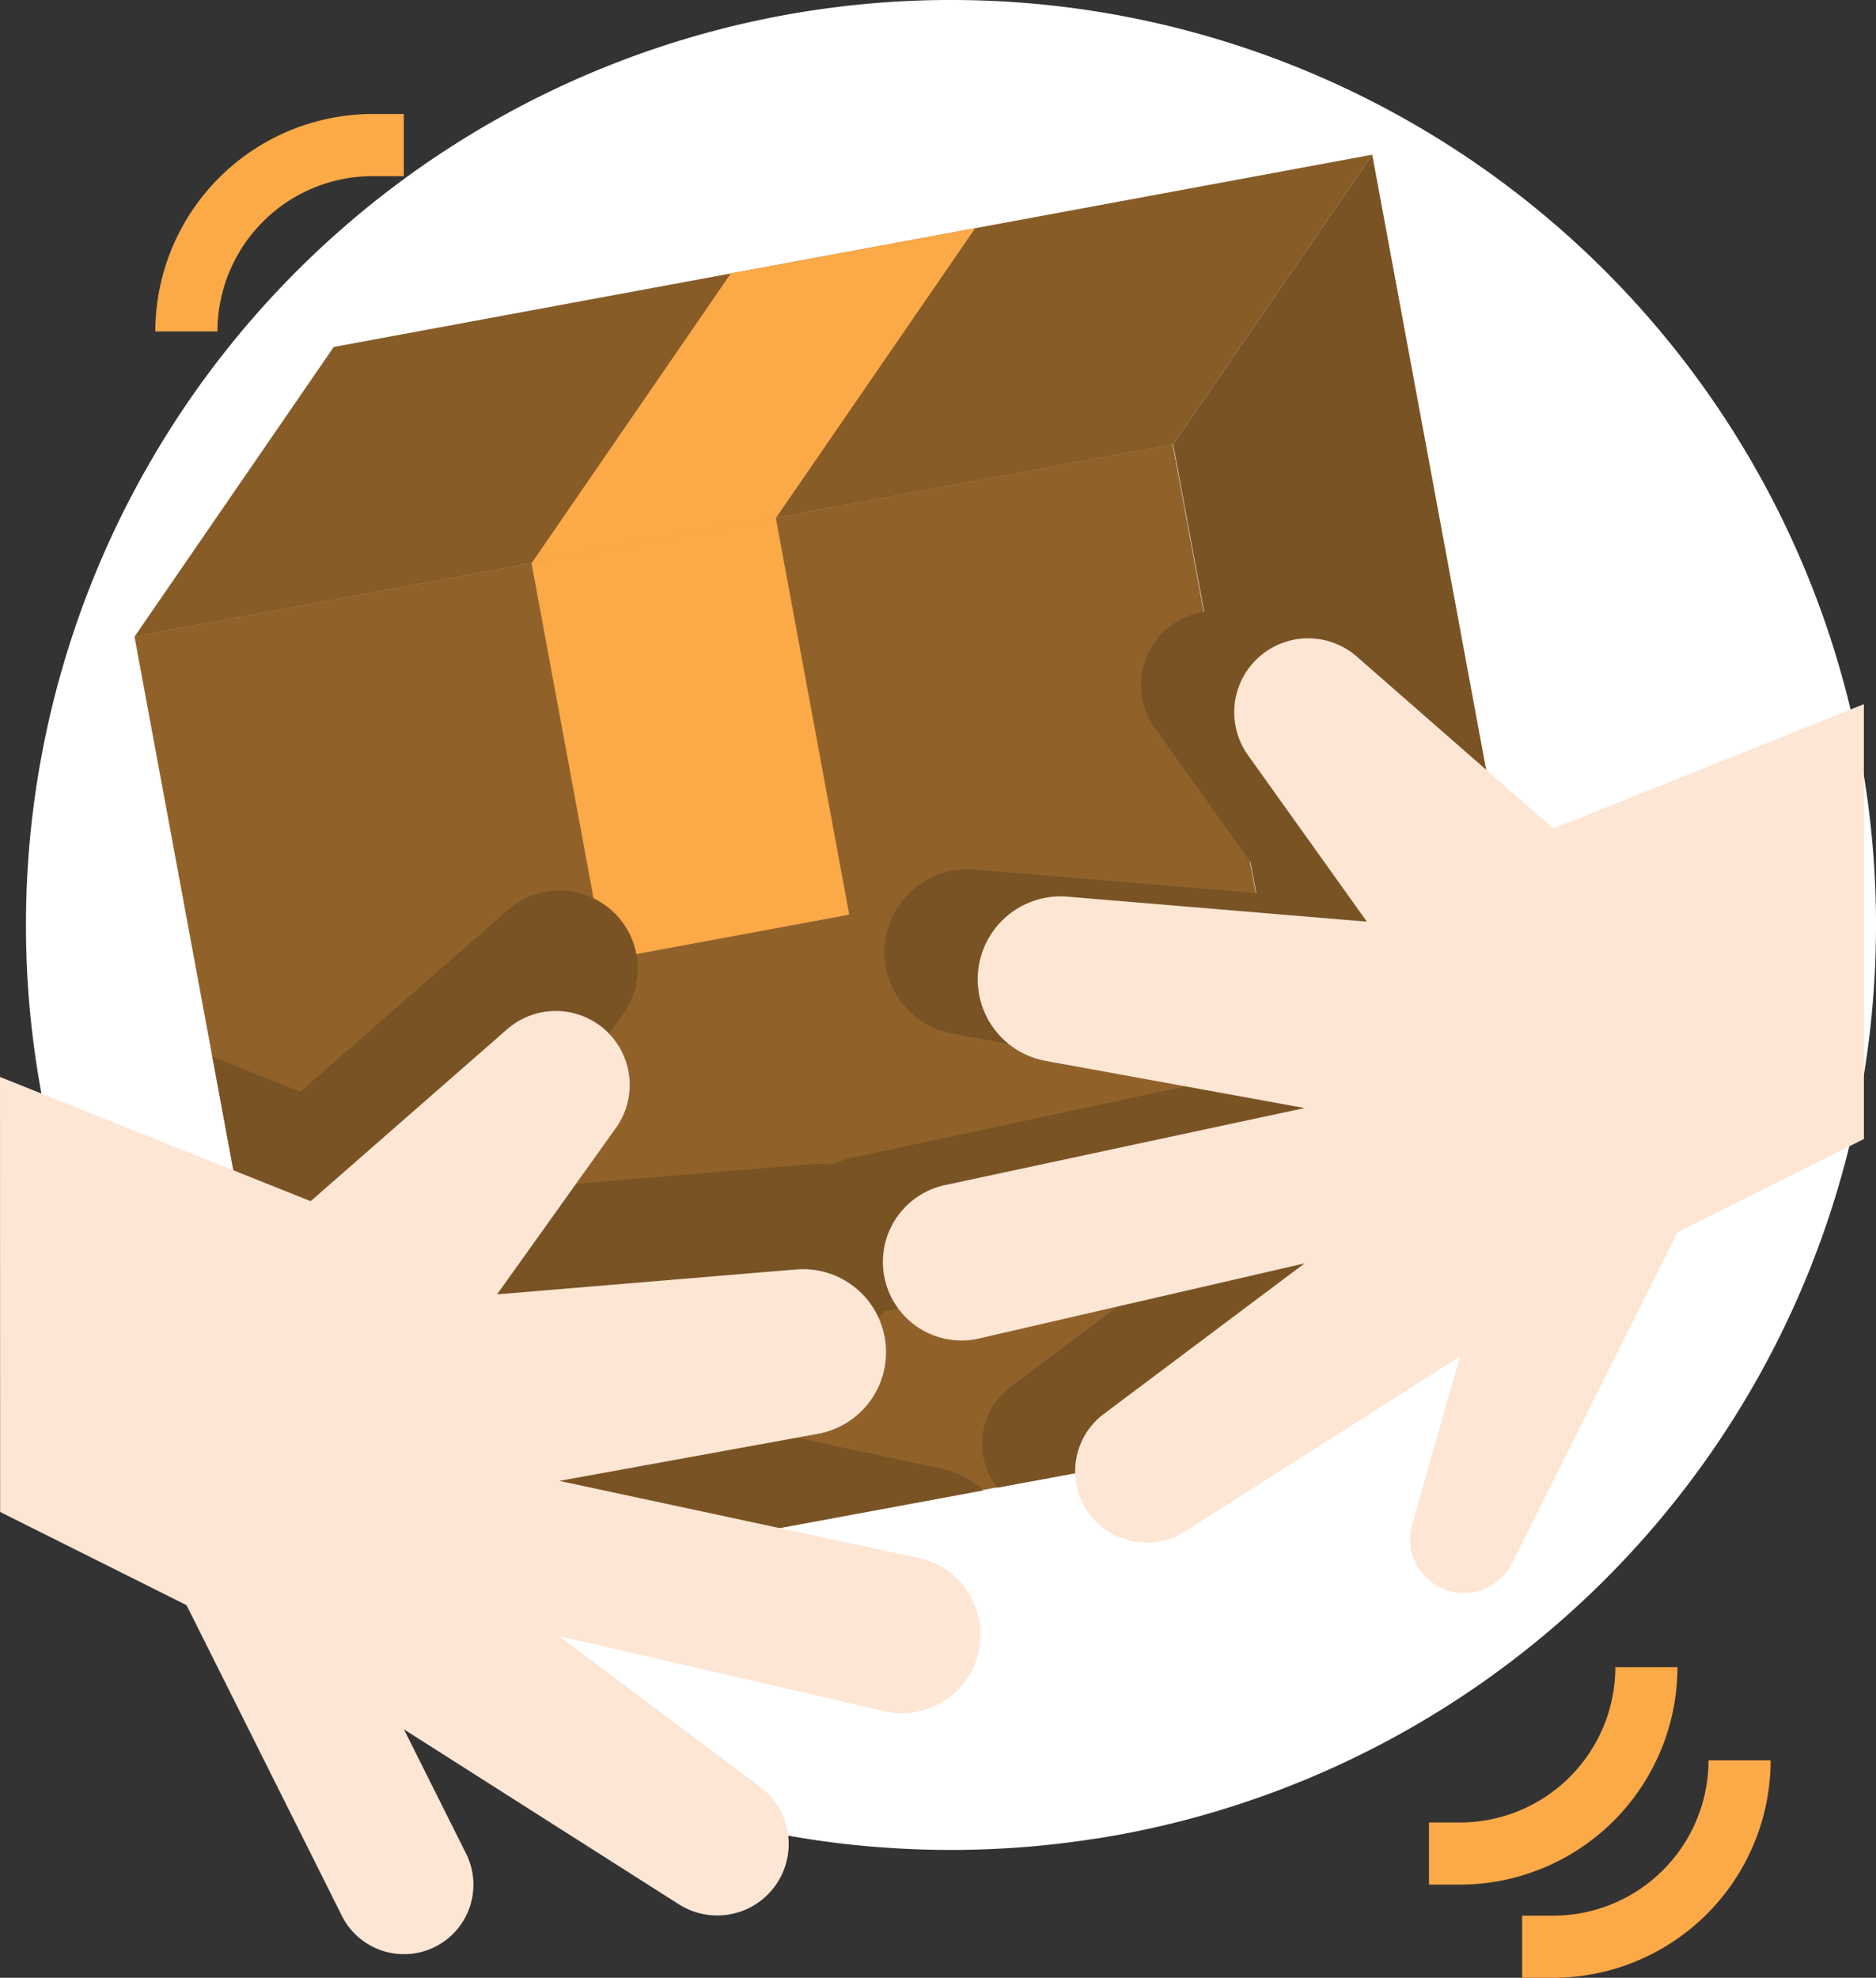 <svg xmlns="http://www.w3.org/2000/svg" width="67.724" height="71.401" viewBox="0 0 67.724 71.401">
  <rect x="0" y="0" width="67.724" height="71.401" fill="#333333" stroke="none"/>
  <g id="Grupo_3598" data-name="Grupo 3598" transform="translate(6592.99 5315.673)">
    <g id="Grupo_3454" data-name="Grupo 3454" transform="translate(-6601 -5342)">
      <path id="Trazado_1491" data-name="Trazado 1491" d="M116.787,173.393a33.37,33.37,0,0,1-23.268,31.829,32.741,32.741,0,0,1-4.814,1.143l-.022,0q-1.214.194-2.453.3-.264.022-.53.041c-.25.016-.5.031-.753.042q-.773.037-1.554.037-.8,0-1.592-.038-.358-.016-.716-.042c-.178-.012-.356-.025-.533-.039q-1.27-.106-2.512-.308c-.4-.064-.789-.134-1.179-.211a32.99,32.99,0,0,1-4.923-1.378q-1.38-.5-2.7-1.123-.449-.211-.894-.438-1.14-.576-2.228-1.238a33.394,33.394,0,1,1,50.672-28.578Zm0,0" transform="translate(-41.053 -113.673)" fill="#fff"/>
    </g>
    <g id="Grupo_3534" data-name="Grupo 3534" transform="translate(-6457.53 -5530.172)">
      <path id="Trazado_1445" data-name="Trazado 1445" d="M-109.491,289.335l37.481-6.94,6.531,35.276-37.48,6.939Zm0,0" transform="translate(-21.115 -51.86)" fill="#90622a"/>
      <path id="Trazado_1446" data-name="Trazado 1446" d="M-102.275,233.415l-7.189,10.455,14.335-2.655,23.157-4.287,7.188-10.455Zm0,0" transform="translate(-21.137 -6.39)" fill="#875c27"/>
      <path id="Trazado_1447" data-name="Trazado 1447" d="M98.314,226.473l-7.188,10.455,6.533,35.286,7.189-10.456Zm0,0" transform="translate(-184.236 -6.39)" fill="#7a5324"/>
      <path id="Trazado_1448" data-name="Trazado 1448" d="M-32.808,298.224l8.819-1.633,2.653,14.331-8.819,1.633Zm0,0" transform="translate(-83.466 -63.403)" fill="#fca947"/>
      <path id="Trazado_1449" data-name="Trazado 1449" d="M-23.947,251.13l-8.822,1.634,7.188-10.455,8.823-1.633Zm0,0" transform="translate(-83.497 -17.938)" fill="#fca947"/>
      <path id="Trazado_1450" data-name="Trazado 1450" d="M37.884,329.877l2.046.373a2.984,2.984,0,0,1,2.1-5.318l10.8.9-4.293-6.009a2.67,2.67,0,0,1,.285-3.439,2.643,2.643,0,0,1,.88-.58l-.6-.525a2.669,2.669,0,0,0-3.93,3.559l4.293,6.011-10.8-.9a2.994,2.994,0,0,0-.784,5.93Zm0,0" transform="translate(-138.945 -78.059)" fill="#7a5324"/>
      <path id="Trazado_1451" data-name="Trazado 1451" d="M58.626,446.051l7.249-5.437-6.754,1.559-3.859,2.893a2.58,2.58,0,0,0-.76,3.218,2.5,2.5,0,0,0,.274.431l2.829-.523a2.573,2.573,0,0,1,1.021-2.141Zm0,0" transform="translate(-154.235 -180.507)" fill="#7a5324"/>
      <path id="Trazado_1452" data-name="Trazado 1452" d="M20.6,413.316a2.836,2.836,0,0,1,2.187-3.329l12.965-2.778-4.3-.783L19.419,409a2.836,2.836,0,1,0,1.232,5.536l.447-.1a2.805,2.805,0,0,1-.5-1.121Zm0,0" transform="translate(-124.108 -152.709)" fill="#7a5324"/>
      <path id="Trazado_1453" data-name="Trazado 1453" d="M-39.46,426.086l10.8-.9a2.989,2.989,0,0,1,2.962,1.737,3.154,3.154,0,0,0,1.046-3.009,3.168,3.168,0,0,0-3.369-2.536l-8.582.716Zm0,0" transform="translate(-78.057 -164.857)" fill="#7a5324"/>
      <path id="Trazado_1454" data-name="Trazado 1454" d="M-80.162,373.742c.015.015.024.031.038.046l.508-.713a2.823,2.823,0,0,0-.3-3.637,2.825,2.825,0,0,0-3.856-.129l-7.5,6.565-3.173-1.27.76,4.106,2.789,1.116,7.092-6.206a2.669,2.669,0,0,1,3.645.121Zm0,0" transform="translate(-33.347 -121.963)" fill="#7a5324"/>
      <path id="Trazado_1455" data-name="Trazado 1455" d="M-13.6,475.4l-5.277-1.131-8.58,1.56,7.963,1.706,7.34-1.359A2.974,2.974,0,0,0-13.6,475.4Zm0,0" transform="translate(-87.814 -207.869)" fill="#7a5324"/>
      <path id="Trazado_1456" data-name="Trazado 1456" d="M-103.217,226.464h-2.243a7.86,7.86,0,0,1,7.85-7.85h1.121v2.243H-97.61a5.613,5.613,0,0,0-5.607,5.607Zm0,0" transform="translate(-24.393)" fill="#fca947"/>
      <path id="Trazado_1457" data-name="Trazado 1457" d="M159.661,544.464H158.54v-2.243h1.121a5.613,5.613,0,0,0,5.607-5.607h2.243a7.86,7.86,0,0,1-7.85,7.85Zm0,0" transform="translate(-239.05 -258.564)" fill="#fca947"/>
      <path id="Trazado_1458" data-name="Trazado 1458" d="M141.661,526.464H140.54v-2.243h1.121a5.613,5.613,0,0,0,5.607-5.607h2.243a7.86,7.86,0,0,1-7.85,7.85Zm0,0" transform="translate(-224.414 -243.928)" fill="#fca947"/>
      <path id="Trazado_1459" data-name="Trazado 1459" d="M-135.46,394.258l11.214,4.486,7.092-6.206a2.669,2.669,0,0,1,3.645.121,2.669,2.669,0,0,1,.285,3.438l-4.293,6.011,10.8-.9a2.994,2.994,0,0,1,3.185,2.4,2.994,2.994,0,0,1-2.4,3.533l-9.337,1.7,12.965,2.778a2.836,2.836,0,0,1,2.187,3.329,2.836,2.836,0,0,1-3.419,2.207l-11.733-2.707,7.249,5.437a2.58,2.58,0,0,1,.76,3.218,2.58,2.58,0,0,1-3.694,1.023l-9.923-6.314,2.243,4.486a2.507,2.507,0,0,1-1.121,3.364,2.507,2.507,0,0,1-3.364-1.121l-5.607-11.214-6.729-3.364" transform="translate(0 -140.88)" fill="#fee6d5"/>
      <path id="Trazado_1460" data-name="Trazado 1460" d="M70.57,322.258l-11.214,4.486-7.092-6.206a2.669,2.669,0,0,0-3.929,3.559l4.293,6.011-10.8-.9a2.994,2.994,0,0,0-.784,5.93l9.337,1.7-12.965,2.778a2.836,2.836,0,1,0,1.232,5.536l11.733-2.707-7.249,5.437a2.58,2.58,0,0,0,2.933,4.241l9.923-6.314L54.26,351.87a1.943,1.943,0,0,0,3.607,1.4l5.975-11.95,6.729-3.364" transform="translate(-138.744 -82.337)" fill="#fee6d5"/>
    </g>
  </g>
</svg>
